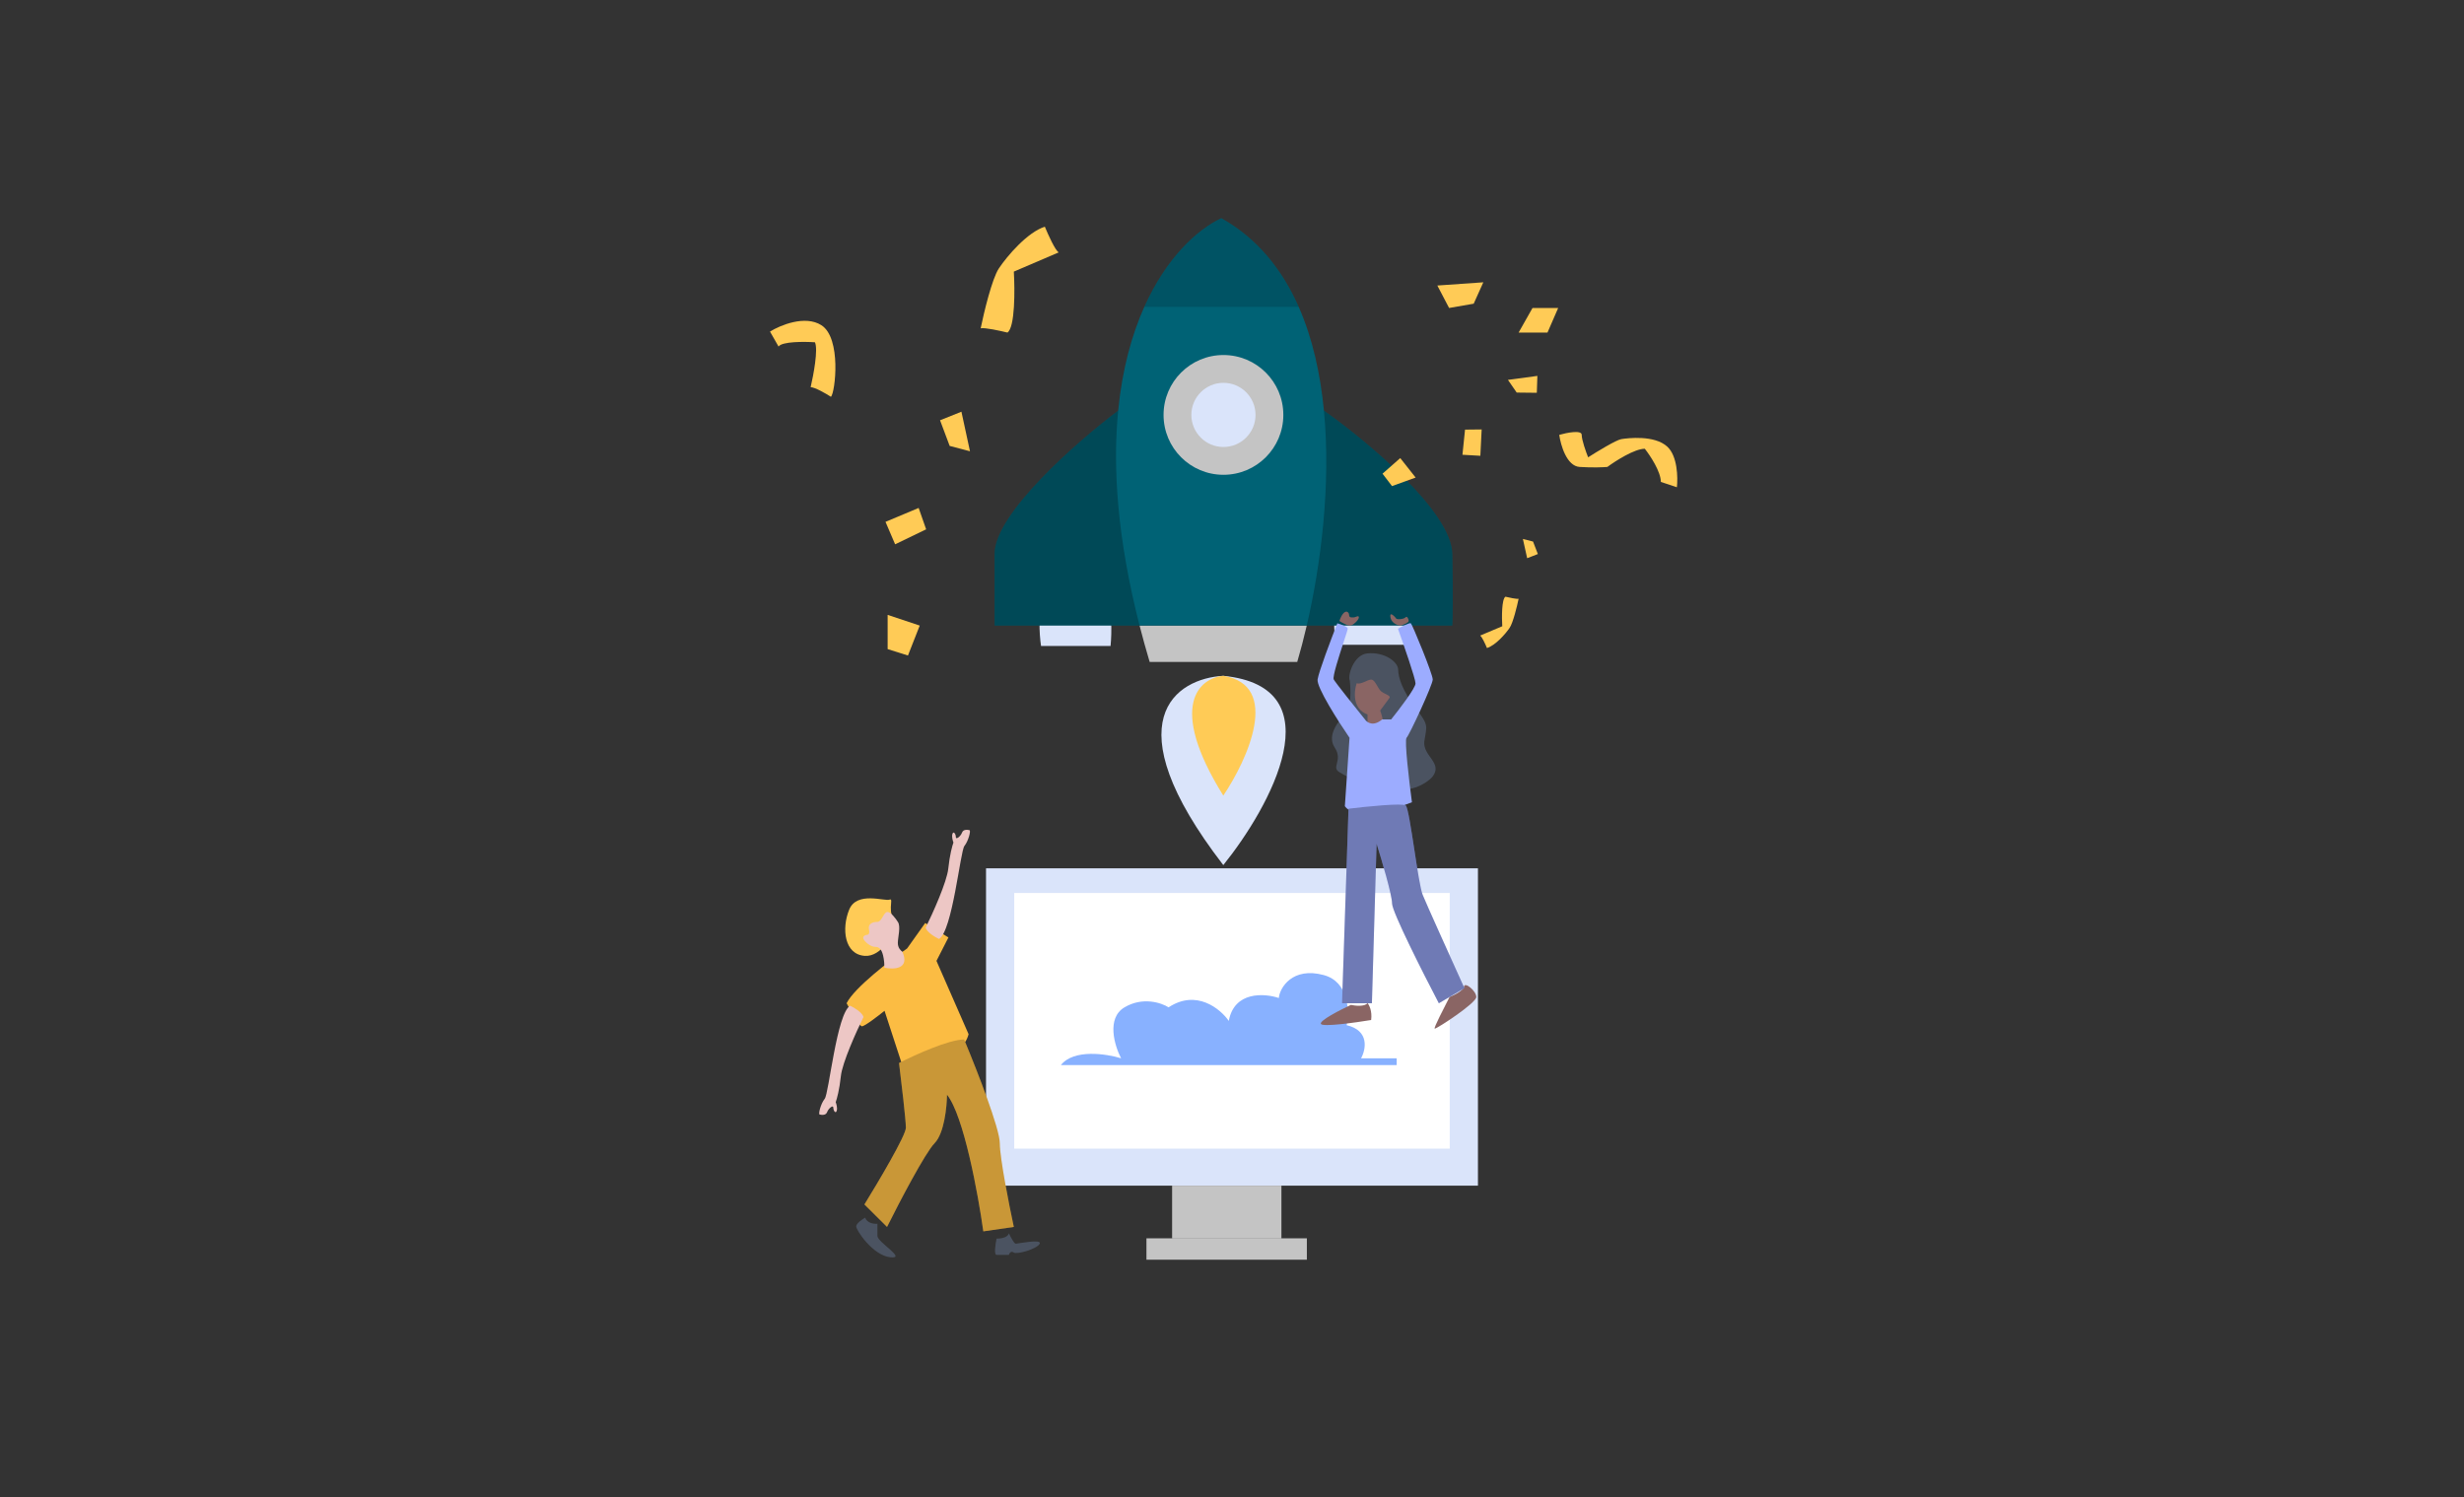 <svg class="illustration" width="1152" height="700" viewBox="0 0 1152 700" fill="none" xmlns="http://www.w3.org/2000/svg">
<rect x="0" y="0" width="1152" height="700" fill="#333333" stroke="none"/>
<path d="M571.933 316C550.099 317.167 519.533 336.5 571.933 404.5C593.933 377.167 624.733 321.2 571.933 316Z" fill="#DAE4FA"/>
<path d="M571.933 316C560.933 317 545.533 329.6 571.933 372C583.266 355.167 599.133 320.4 571.933 316Z" fill="#FFCB56"/>
<path d="M640 262.5C623.2 263.7 622.667 289 624.5 301.5H657C658.333 288 656.8 261.3 640 262.5Z" fill="#DAE4FA"/>
<path d="M502.22 263.039C485.42 264.239 484.887 289.539 486.72 302.039H519.22C520.554 288.539 519.02 261.839 502.22 263.039Z" fill="#DAE4FA"/>
<path d="M606.5 309.5H537.5C535.772 303.695 534.205 298.029 532.788 292.5H610.951C609.521 298.66 608.014 304.368 606.5 309.5Z" fill="#C4C4C4"/>
<path fill-rule="evenodd" clip-rule="evenodd" d="M571 102C559.619 107.384 545.258 120.586 534.989 143.5C529.186 156.45 524.69 172.503 522.779 192C503.519 206.5 465 240.2 465 259V292.5H532.788H610.951H679C679.167 289.667 679.4 279 679 259C678.6 239 638.823 206 618.985 192C617.323 174.785 613.66 158.152 607.201 143.5C599.526 126.086 587.902 111.469 571 102Z" fill="#006275"/>
<path d="M534.989 143.5C545.258 120.586 559.619 107.384 571 102C587.902 111.469 599.526 126.086 607.201 143.5H534.989Z" fill="#040404" fill-opacity="0.15"/>
<path d="M465 259C465 240.2 503.519 206.5 522.779 192C520.159 218.732 522.398 251.938 532.788 292.5H465V259Z" fill="black" fill-opacity="0.26"/>
<path d="M679 259C678.6 239 638.823 206 618.985 192C622.365 227.017 617.463 264.441 610.951 292.5H679C679.167 289.667 679.4 279 679 259Z" fill="black" fill-opacity="0.26"/>
<circle cx="572" cy="194" r="28" fill="#C4C4C4"/>
<circle cx="572" cy="194" r="15" fill="#DAE4FA"/>
<rect x="461" y="406" width="229.986" height="148.378" fill="#DAE4FA"/>
<rect x="474.189" y="417.541" width="203.608" height="119.527" fill="white"/>
<rect x="548" y="554.379" width="51.108" height="24.73" fill="#C4C4C4"/>
<rect x="536" y="579" width="75" height="10" fill="#C4C4C4"/>
<path d="M653 498H496C502.026 490.377 517.277 492.706 524.149 494.824C521.109 489.001 517.171 476.085 525.735 471.003C534.298 465.921 543.047 468.886 546.351 471.003C559.355 462.428 570.535 471.665 574.5 477.355C577.037 463.38 591.152 464.386 597.891 466.636C598.288 461.872 604.235 451.946 618.904 455.917C630.639 459.093 630.93 472.856 629.609 479.34C640.392 481.881 638.595 490.721 636.348 494.824H653V498Z" fill="#88B1FF"/>
<path d="M669.46 363.5C657.389 375.346 635.706 366.866 626.373 361.145C622.084 358.789 628.049 355.592 624.026 349.535C620.002 343.477 626.373 336.579 629.391 333.213C631.805 330.521 631.514 322.108 631.067 318.238C629.949 316.05 632.786 306.194 639.224 305.521C647.271 304.679 653.7 309.488 653.7 313.19C653.7 316.892 655.88 323.286 662.083 331.362C668.286 339.439 666.945 339.439 665.939 346.506C664.933 353.573 675.16 356.77 669.46 363.5Z" fill="#4B5361"/>
<path d="M641.056 476.928C641.597 472.757 640.156 469.921 639.367 469.024C638.016 470.773 633.624 470.313 631.597 469.865C626.529 472.219 616.63 477.298 617.576 478.778C618.522 480.258 633.624 478.161 641.056 476.928Z" fill="#8A6564"/>
<path d="M684.47 461.288C684.2 463.171 679.853 465.324 677.713 466.165C675.179 471.21 670.111 480.829 670.787 480.964C671.632 481.132 690.213 469.024 690.213 466.165C690.213 463.306 684.808 458.934 684.47 461.288Z" fill="#8A6564"/>
<path d="M639.367 334.067C632.205 331.511 633.004 323.248 634.299 319.437C636.158 320.277 639.367 317.755 641.056 317.755C642.746 317.755 643.759 320.95 645.28 322.8C646.8 324.65 650.685 324.986 649.503 326.5C648.557 327.711 646.293 330.816 645.28 332.218C645.843 333.731 646.901 337.195 646.631 338.944C646.361 340.693 641.676 339.673 639.367 338.944V334.067Z" fill="#8A6564"/>
<path d="M650.009 287.821C650.009 291.184 653.163 292.361 654.739 292.529C656.034 292.137 658.625 291.15 658.625 290.343C658.625 289.334 657.78 287.821 657.104 288.661C656.429 289.502 653.05 289.839 652.712 289.166C652.374 288.493 650.009 286.139 650.009 287.821Z" fill="#8A6564"/>
<path d="M631.09 292.529C629.874 292.529 627.317 291.072 626.191 290.343C628.387 284.121 630.752 285.971 630.752 287.484C630.752 288.998 632.103 288.661 632.948 288.661C633.793 288.661 635.313 287.484 635.313 288.661C635.313 289.839 632.61 292.529 631.09 292.529Z" fill="#8A6564"/>
<path fill-rule="evenodd" clip-rule="evenodd" d="M638.157 336.387C639.107 337.846 642.047 339.888 646.206 336.387H650.399C654.2 331.673 661.803 321.708 661.803 319.553C661.803 317.398 656.324 301.596 653.585 293.965C655.374 292.955 659.086 291.036 659.623 291.44C660.293 291.945 669.852 315.176 669.852 317.701C669.852 320.226 658.952 343.626 657.61 344.973C656.537 346.05 658.84 365.51 660.126 375.106C659.099 375.519 657.931 375.958 656.662 376.399C656.929 376.458 657.122 376.531 657.231 376.62C658.197 377.411 659.712 387.281 661.251 397.306C662.663 406.496 664.094 415.817 665.14 418.395C666.89 422.708 678.884 449.278 684.662 462.024L672.713 469.098C665.421 455.173 650.836 426.346 650.836 422.438C650.836 418.53 646.011 402.168 643.599 394.476L641.412 469.098H627.444L630.458 378.572C629.785 378.134 629.214 377.6 628.766 376.957L630.946 344.973C625.747 337.397 615.484 321.337 616.02 317.701C616.557 314.065 622.393 298.679 625.244 291.44C626.865 291.889 630.107 293.022 630.107 293.965C630.107 294.352 629.294 296.843 628.237 300.082C626.074 306.707 622.891 316.458 623.567 317.701C624.372 319.182 633.629 330.776 638.157 336.387Z" fill="#9CACFF"/>
<path d="M657.231 376.62C655.75 375.407 638.775 377.126 630.473 378.136L627.444 469.098H641.412L643.599 394.476C646.011 402.168 650.836 418.53 650.836 422.438C650.836 426.346 665.421 455.173 672.713 469.098L684.662 462.024C678.884 449.278 666.89 422.708 665.14 418.395C662.953 413.005 659.082 378.136 657.231 376.62Z" fill="#020202" fill-opacity="0.29"/>
<path d="M404.349 446.935C412.051 447.439 417.676 437.064 419.525 431.814C413.977 427.089 418.22 419.686 415.935 420.631C413.651 421.576 400.596 416.536 397.007 425.356C393.417 434.176 394.722 446.305 404.349 446.935Z" fill="#FFCB56"/>
<path d="M465.923 579.15C470.276 579.15 471.578 577.462 471.685 576.619C472.432 578.253 474.118 581.522 474.886 581.522C475.846 581.522 487.21 579.15 486.09 581.522C484.969 583.894 475.526 586.741 473.926 585.634C472.645 584.748 471.898 586.003 471.685 586.741H465.923C464.643 586.741 465.39 581.68 465.923 579.15Z" fill="#4B5361"/>
<path d="M404.463 569.344C405.487 572.001 408.731 572.349 410.225 572.191V577.884C410.225 580.889 424.309 588.797 416.147 587.848C407.984 586.899 400.301 575.196 400.301 573.456C400.301 572.064 403.076 570.135 404.463 569.344Z" fill="#4B5361"/>
<path fill-rule="evenodd" clip-rule="evenodd" d="M424.091 443.485C416.157 449.012 399.394 461.867 395.816 469.078C397.68 472.673 401.727 479.863 403.004 479.863C404.282 479.863 410.566 475.034 413.548 472.62L421.351 496.516C420.992 496.696 420.65 496.87 420.326 497.036C421.394 505.64 423.53 523.742 423.53 527.311C423.53 530.88 410.607 552.7 404.146 563.164L414.719 573.68C420.273 562.526 432.501 539.071 436.987 534.482C441.472 529.893 442.7 517.485 442.754 511.855C450.571 521.543 457.332 558.489 459.735 575.752L473.992 573.68C471.803 563.482 467.424 541.365 467.424 534.482C467.424 527.792 456.933 500.893 451.245 487.196C451.963 486.097 452.51 484.89 452.846 483.565L437.83 449.28L443.421 438.335L432.558 431.574L424.091 443.485Z" fill="

#fbbc43"/>
<path d="M467.424 534.482C467.424 527.598 456.317 499.32 450.764 486.041C443.587 486.041 427.482 493.371 420.326 497.036C421.394 505.64 423.53 523.742 423.53 527.311C423.53 530.88 410.607 552.7 404.146 563.164L414.719 573.68C420.273 562.526 432.501 539.071 436.987 534.482C441.472 529.893 442.7 517.485 442.754 511.855C450.571 521.543 457.332 558.489 459.735 575.752L473.992 573.68C471.803 563.482 467.424 541.365 467.424 534.482Z" fill="#0D0D0D" fill-opacity="0.21"/>
<path d="M414.954 426.41C416.494 426.41 418.805 429.503 419.768 431.049C421.253 433.129 419.768 438.247 419.768 440.966C419.768 443.142 421.159 444.538 421.854 444.965C425.577 453.155 417.842 453.389 413.51 452.483C413.51 451.416 413.381 448.772 412.868 446.725C412.226 444.165 411.263 442.726 409.177 442.726C407.091 442.726 404.363 440.486 403.721 439.047C403.208 437.895 404.363 437.287 405.005 437.127C405.647 437.234 406.802 436.903 406.289 434.728C405.647 432.009 407.893 431.049 410.14 431.049C412.386 431.049 413.028 426.41 414.954 426.41Z" fill="#EDC7C5"/>
<path d="M432.766 433.768C433.408 435.944 437.205 438.194 439.024 439.047C445.282 435.368 448.973 397.939 450.899 395.54C452.824 393.14 453.948 388.342 453.306 388.182C452.664 388.022 450.417 387.542 449.775 389.301C449.134 391.061 446.887 392.82 446.887 391.381C446.887 389.941 445.764 388.342 445.282 389.941C444.897 391.221 445.443 393.14 445.764 393.94C445.229 395.38 443.999 399.826 443.357 406.096C442.715 412.367 436.029 427.157 432.766 433.768Z" fill="#EDC7C5"/>
<path d="M403.721 475.516C403.079 473.341 399.282 471.091 397.463 470.238C391.205 473.917 387.514 511.346 385.588 513.745C383.663 516.144 382.539 520.943 383.181 521.103C383.823 521.263 386.07 521.743 386.712 519.983C387.353 518.224 389.6 516.464 389.6 517.904C389.6 519.343 390.723 520.943 391.205 519.343C391.59 518.064 391.044 516.144 390.723 515.345C391.258 513.905 392.488 509.458 393.13 503.188C393.772 496.918 400.458 482.128 403.721 475.516Z" fill="#EDC7C5"/>
<path d="M444 208.5L439.5 196.5L449.5 192.5L453.5 211L444 208.5Z" fill="#FFCB56"/>
<path d="M710 155.5L716.5 144H728.5L723.5 155.5H710Z" fill="#FFCB56"/>
<path d="M418.5 254.5L414 244L429.5 237.5L433 247.5L418.5 254.5Z" fill="#FFCB56"/>
<path d="M738.5 218.325C732.5 217.925 729.667 208.158 729 203.325C732.5 202.325 739.5 200.925 739.5 203.325C739.5 205.725 741.5 211.325 742.5 213.825C746.667 211.158 755.6 205.725 758 205.325C761 204.825 773.5 203.325 779.5 208.825C784.3 213.225 784.5 223.325 784 227.825L776.5 225.325C776.5 220.525 771.5 212.992 769 209.825C764.2 209.825 755.333 215.492 751.5 218.325C749.667 218.492 744.5 218.725 738.5 218.325Z" fill="#FFCB56"/>
<path d="M495 118C493.4 117.2 490 109.667 488.5 106C480.5 108.5 471 119.5 467 125.5C463.8 130.3 460 146.167 458.5 153.5C460.5 153.1 467.667 154.667 471 155.5C474.6 153.1 474.5 135.5 474 127L495 118Z" fill="#FFCB56"/>
<path d="M716.75 253.216L719 259.054L714 261L712 252L716.75 253.216Z" fill="#FFCB56"/>
<path d="M692 297.182C692.789 297.57 694.466 301.222 695.205 303C699.151 301.788 703.836 296.455 705.808 293.545C707.386 291.218 709.26 283.525 710 279.97C709.014 280.164 705.479 279.404 703.836 279C702.06 280.164 702.11 288.697 702.356 292.818L692 297.182Z" fill="#FFCB56"/>
<path d="M360 155.036L364 162.036C365.6 159.636 376 159.703 381 160.036C382.6 163.236 380.333 175.369 379 181.036C381 181.036 386.167 184.036 388.5 185.536C390.5 183.536 393.5 158.036 384 152.036C376.4 147.236 364.833 152.036 360 155.036Z" fill="#FFCB56"/>
<path d="M677.5 144L672 133.5L693.5 132L689 142L677.5 144Z" fill="#FFCB56"/>
<path d="M415 303.5V287.5L430 292.5L424.5 306.5L415 303.5Z" fill="#FFCB56"/>
<path d="M709.109 183.551L718.512 183.657L718.773 175.76L705.011 177.621L709.109 183.551Z" fill="#FFCB56"/>
<path d="M683.745 212.632L692.113 213.114L692.725 200.797L684.952 200.881L683.745 212.632Z" fill="#FFCB56"/>
<path d="M650.816 227.286L661.854 223.289L654.658 214.19L646.374 221.481L650.816 227.286Z" fill="#FFCB56"/>
</svg>